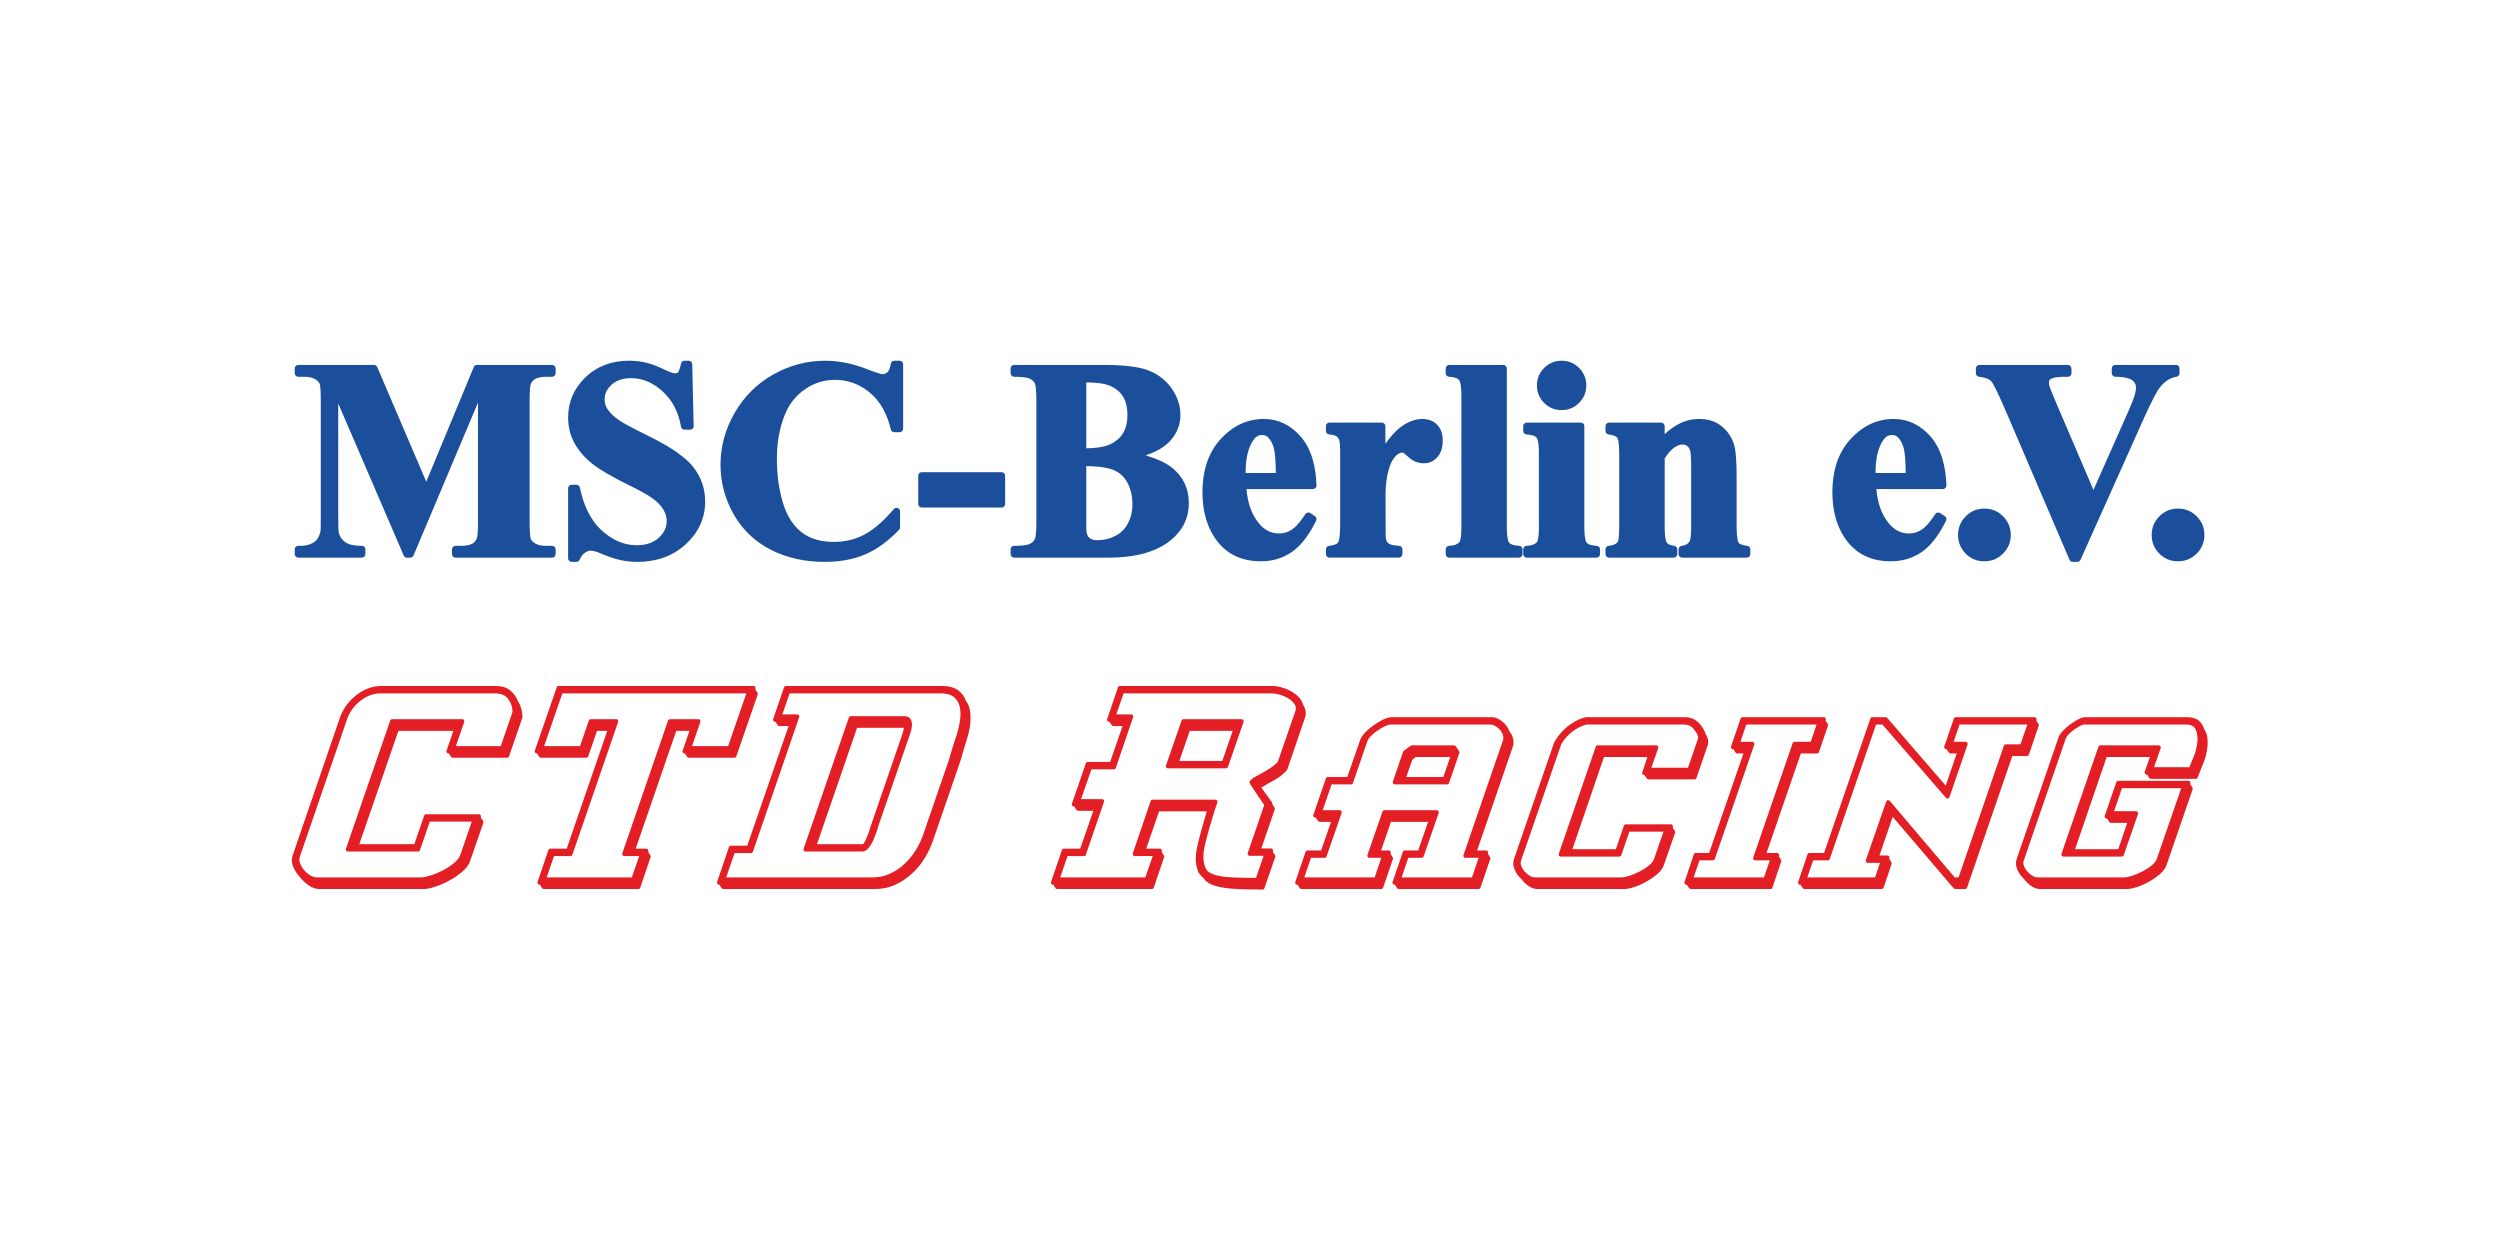 <?xml version="1.0" encoding="UTF-8"?>
<!DOCTYPE svg PUBLIC "-//W3C//DTD SVG 1.1//EN" "http://www.w3.org/Graphics/SVG/1.1/DTD/svg11.dtd">
<!-- Creator: CorelDRAW -->
<svg xmlns="http://www.w3.org/2000/svg" xml:space="preserve" width="1000px" height="500px" version="1.1" style="shape-rendering:geometricPrecision; text-rendering:geometricPrecision; image-rendering:optimizeQuality; fill-rule:evenodd; clip-rule:evenodd"
viewBox="0 0 1000 500"
 xmlns:xlink="http://www.w3.org/1999/xlink"
 xmlns:xodm="http://www.corel.com/coreldraw/odm/2003">
 <defs>
  <style type="text/css">
   <![CDATA[
    .fil1 {fill:#E31E24}
    .fil0 {fill:#1B4E9B}
   ]]>
  </style>
 </defs>
 <g id="Ebene_x0020_1">
  <g id="_1599215371344">
   <path class="fil0" d="M170.51 192.7l18.99 -45.85c0.22,-0.55 0.72,-0.88 1.31,-0.88l30.04 0c0.78,0 1.41,0.64 1.41,1.42l0 1.9c0,0.78 -0.63,1.42 -1.41,1.42l-2.41 0c-1.48,0 -3.21,0.2 -4.5,0.97 -0.01,0.01 -0.02,0.01 -0.03,0.02 -0.75,0.43 -1.24,1.17 -1.59,1.95 -0.2,0.46 -0.28,1.47 -0.33,1.96 -0.12,1.47 -0.14,2.97 -0.14,4.43l0 48.95c0,1.51 0.02,3.04 0.14,4.55 0.05,0.54 0.13,1.57 0.34,2.07 0.34,0.81 1.12,1.4 1.86,1.82 0.01,0 0.01,0.01 0.02,0.01 1.22,0.72 2.84,0.89 4.23,0.89l2.41 0c0.78,0 1.41,0.63 1.41,1.41l0 1.91c0,0.78 -0.63,1.41 -1.41,1.41l-38.65 0c-0.78,0 -1.41,-0.63 -1.41,-1.41l0 -1.91c0,-0.78 0.63,-1.41 1.41,-1.41l2.41 0c1.49,0 3.21,-0.21 4.52,-0.97 0.76,-0.44 1.25,-1.21 1.6,-1.99 0.19,-0.45 0.28,-1.47 0.32,-1.95 0.13,-1.46 0.15,-2.96 0.15,-4.43l0 -47.95 -25.8 61.16c-0.22,0.54 -0.72,0.86 -1.3,0.86l-1.31 0c-0.58,0 -1.07,-0.32 -1.3,-0.85l-26.2 -60.82 0 45.36c0,1.46 0.01,2.93 0.07,4.39 0.02,0.61 0.04,1.45 0.17,2.05 0.41,1.54 1.27,2.73 2.56,3.67 1.71,1.25 4.61,1.47 6.65,1.47 0.78,0 1.41,0.63 1.41,1.41l0 1.91c0,0.78 -0.63,1.41 -1.41,1.41l-25.43 0c-0.78,0 -1.42,-0.63 -1.42,-1.41l0 -1.91c0,-0.78 0.64,-1.41 1.42,-1.41l0.79 0c0.01,0 0.02,0 0.03,0 1.38,0.03 2.74,-0.18 4.03,-0.7 1,-0.41 1.97,-0.99 2.64,-1.85 0.73,-0.95 1.16,-2.28 1.42,-3.44 0.07,-0.45 0.06,-1.08 0.06,-1.54 0.03,-1.27 0.03,-2.55 0.03,-3.83l0 -46.93c0,-1.25 0.01,-5.46 -0.48,-6.58 0,-0.01 -0.01,-0.02 -0.01,-0.03 -0.33,-0.8 -1.14,-1.41 -1.87,-1.83 -1.23,-0.72 -2.87,-0.89 -4.27,-0.89l-2.37 0c-0.78,0 -1.42,-0.64 -1.42,-1.42l0 -1.9c0,-0.78 0.64,-1.42 1.42,-1.42l30.28 0c0.58,0 1.08,0.33 1.3,0.86l19.62 45.87zm106.39 -47.02l0.56 24.75c0.01,0.39 -0.12,0.74 -0.4,1.02 -0.28,0.28 -0.62,0.43 -1.01,0.43l-2.24 0c-0.7,0 -1.28,-0.49 -1.4,-1.18 -0.94,-5.5 -3.2,-10.37 -7.36,-14.14 -3.54,-3.22 -7.66,-5.29 -12.51,-5.29 -2.87,0 -5.72,0.63 -7.89,2.61 -1.71,1.57 -2.8,3.45 -2.8,5.81 0,1.3 0.27,2.54 0.95,3.65 1.12,1.84 2.96,3.43 4.7,4.66 1.26,0.89 2.75,1.69 4.11,2.42 2.49,1.34 5.03,2.62 7.57,3.87 5.87,2.88 13.93,7.27 18.07,12.46 3.23,4.06 4.81,8.72 4.81,13.9 0,6.79 -2.75,12.43 -7.72,17.02 -5.41,4.99 -12.08,7.08 -19.39,7.08 -2.33,0 -4.66,-0.24 -6.93,-0.75 -2.73,-0.61 -5.51,-1.68 -8.08,-2.76 -1.12,-0.47 -2.56,-0.98 -3.79,-0.98 -0.78,0 -1.57,0.42 -2.19,0.85 -0.97,0.67 -1.63,1.72 -2.09,2.78 -0.23,0.53 -0.72,0.86 -1.3,0.86l-1.9 0c-0.78,0 -1.42,-0.64 -1.42,-1.42l0 -28c0,-0.78 0.64,-1.42 1.42,-1.42l1.9 0c0.68,0 1.25,0.47 1.39,1.13 1.31,6.41 3.88,12.77 8.84,17.23 3.94,3.55 8.51,5.83 13.87,5.83 3.23,0 6.39,-0.74 8.83,-2.97 1.99,-1.82 3.18,-3.99 3.18,-6.72 0,-1.56 -0.45,-3.02 -1.22,-4.38 -0.95,-1.68 -2.36,-3.08 -3.87,-4.26 -1.17,-0.91 -2.5,-1.71 -3.78,-2.44 -1.98,-1.13 -4.01,-2.18 -6.06,-3.18 -2.97,-1.46 -5.93,-2.98 -8.79,-4.65 -2.06,-1.2 -4.16,-2.5 -6.03,-3.98 -2.88,-2.29 -5.35,-5.02 -7.13,-8.25 -1.74,-3.17 -2.55,-6.6 -2.55,-10.21 0,-6.35 2.37,-11.74 6.95,-16.14 4.82,-4.62 10.76,-6.63 17.39,-6.63 2.48,0 4.95,0.28 7.36,0.9 2.22,0.58 4.46,1.54 6.53,2.52 0.99,0.48 3.44,1.62 4.56,1.62 0.44,0 0.89,-0.07 1.2,-0.41 0.51,-0.54 1.03,-2.79 1.18,-3.51 0.14,-0.66 0.71,-1.12 1.39,-1.12l1.68 0c0.77,0 1.4,0.62 1.41,1.39zm84.36 0.03l0 25.76c0,0.78 -0.63,1.42 -1.41,1.42l-2.13 0c-0.67,0 -1.23,-0.45 -1.38,-1.09 -1.35,-5.69 -3.88,-11.01 -8.46,-14.79 -4.06,-3.35 -8.68,-5.07 -13.94,-5.07 -4.37,0 -8.32,1.26 -11.91,3.74 -3.62,2.51 -6.27,5.79 -7.95,9.85 -2.37,5.69 -3.33,11.75 -3.33,17.89 0,5.98 0.68,12.03 2.44,17.76 1.37,4.48 3.63,8.75 7.38,11.68 3.72,2.92 8.34,3.9 12.99,3.9 4.28,0 8.36,-0.9 12.15,-2.9 4.48,-2.37 8.56,-6.42 11.83,-10.23 0.39,-0.46 1,-0.62 1.57,-0.41 0.56,0.21 0.92,0.72 0.92,1.33l0 6.38c0,0.38 -0.13,0.71 -0.39,0.98 -3.84,4.03 -8.3,7.55 -13.43,9.79 -5.14,2.23 -10.76,3.05 -16.32,3.05 -7.57,0 -14.96,-1.43 -21.71,-4.92 -6.34,-3.28 -11.31,-8.03 -14.79,-14.25 -3.43,-6.12 -5.19,-12.69 -5.19,-19.7 0,-7.45 1.99,-14.42 5.74,-20.86 3.78,-6.5 8.93,-11.64 15.51,-15.31 6.43,-3.58 13.33,-5.42 20.7,-5.42 5.84,0 11.58,1.37 17,3.5 1.32,0.51 2.66,1.02 4.02,1.44 0.45,0.14 1.37,0.44 1.84,0.44 0.82,0 1.47,-0.3 2.05,-0.88 0.78,-0.79 1.11,-2.22 1.26,-3.28 0.09,-0.7 0.69,-1.22 1.4,-1.22l2.13 0c0.78,0 1.41,0.64 1.41,1.42zm39.38 57.31l-31.93 0c-0.78,0 -1.41,-0.64 -1.41,-1.42l0 -11.31c0,-0.78 0.63,-1.42 1.41,-1.42l31.93 0c0.78,0 1.41,0.64 1.41,1.42l0 11.31c0,0.78 -0.63,1.42 -1.41,1.42zm57.67 -20.86c3.81,1.15 7.8,2.73 10.54,4.95 4.43,3.61 6.68,8.32 6.68,14.04 0,6.12 -2.51,11.13 -7.27,14.97 -6.84,5.53 -16.35,6.94 -24.89,6.94l-37.71 0c-0.78,0 -1.42,-0.63 -1.42,-1.41l0 -1.91c0,-0.78 0.64,-1.41 1.42,-1.41 1.54,0 4.92,-0.06 6.31,-0.8 0.01,-0.01 0.01,-0.01 0.02,-0.02 0.82,-0.42 1.54,-1.01 1.95,-1.85 0.59,-1.24 0.61,-5.61 0.61,-7l0 -48.28c0,-1.42 -0.01,-5.76 -0.61,-7.03 -0.41,-0.85 -1.14,-1.44 -1.96,-1.86 -1.46,-0.72 -4.7,-0.78 -6.32,-0.78 -0.78,0 -1.42,-0.64 -1.42,-1.42l0 -1.9c0,-0.78 0.64,-1.42 1.42,-1.42l35.58 0c3.68,0 7.42,0.12 11.07,0.58 2.5,0.32 5.23,0.82 7.56,1.81 3.69,1.57 6.74,3.96 8.99,7.28 2.13,3.13 3.31,6.61 3.31,10.4 0,4.06 -1.53,7.56 -4.3,10.52 -2.41,2.57 -5.98,4.34 -9.56,5.6zm40.28 13.46c0.42,4.94 1.78,9.89 5.01,13.75 2.1,2.52 4.68,4.03 8,4.03 1.9,0 3.61,-0.52 5.18,-1.59 2.08,-1.41 4,-4.07 5.35,-6.16 0.21,-0.33 0.52,-0.54 0.9,-0.62 0.38,-0.08 0.74,-0.01 1.07,0.2l1.87 1.23c0.6,0.4 0.81,1.17 0.49,1.81 -2.25,4.58 -5.39,9.52 -9.65,12.49 -3.72,2.59 -7.94,3.76 -12.47,3.76 -7.72,0 -14.08,-2.89 -18.41,-9.36 -3.64,-5.43 -4.95,-11.81 -4.95,-18.27 0,-7.83 1.91,-15.39 7.3,-21.28 4.64,-5.07 10.35,-8.02 17.27,-8.02 5.84,0 10.65,2.5 14.53,6.81 4.78,5.32 6.28,12.82 6.52,19.76 0.02,0.39 -0.11,0.74 -0.39,1.03 -0.28,0.29 -0.62,0.43 -1.02,0.43l-26.6 0zm55.57 -18.13c1.96,-2.7 4.27,-5.43 6.67,-7.06 2.42,-1.65 5.17,-2.84 8.13,-2.84 2.25,0 4.33,0.68 5.91,2.31 1.66,1.71 2.23,3.99 2.23,6.31 0,2.37 -0.52,4.78 -2.12,6.61 -1.41,1.61 -3.2,2.5 -5.34,2.5 -2.24,0 -4.24,-0.72 -5.92,-2.2 -0.52,-0.46 -1.05,-0.92 -1.58,-1.36 -0.21,-0.17 -0.46,-0.4 -0.69,-0.54 -0.01,-0.01 -0.02,-0.02 -0.03,-0.02 -0.16,-0.1 -0.33,-0.14 -0.52,-0.14 -0.79,0 -1.48,0.36 -2.07,0.86 -1.45,1.23 -2.36,2.9 -2.95,4.68 -1.2,3.63 -1.68,7.45 -1.66,11.26l0.03 11.74 0 3.09c0,0.68 0.01,2.85 0.28,3.46 0.27,0.64 0.68,1.16 1.3,1.48 0.94,0.5 2.76,0.64 3.8,0.7 0.76,0.04 1.34,0.66 1.34,1.41l0 1.91c0,0.78 -0.63,1.41 -1.41,1.41l-27.78 0c-0.78,0 -1.42,-0.63 -1.42,-1.41l0 -1.91c0,-0.74 0.56,-1.35 1.3,-1.41 1.05,-0.09 2.83,-0.36 3.52,-1.27 0.84,-1.1 0.89,-6.05 0.89,-7.4l0 -28.33c0,-1.18 -0.01,-2.37 -0.1,-3.54 -0.04,-0.46 -0.1,-1.22 -0.26,-1.66 0,-0.01 -0.01,-0.01 -0.01,-0.02 -0.2,-0.61 -0.53,-1.2 -1.06,-1.58 -0.66,-0.46 -2.23,-0.67 -3.01,-0.76 -0.73,-0.07 -1.27,-0.68 -1.27,-1.41l0 -1.9c0,-0.78 0.64,-1.42 1.42,-1.42l20.94 0c0.78,0 1.42,0.64 1.42,1.42l0.02 7.03zm48.57 -30.1l0 63.62c0,1.3 0.08,5.03 0.94,6.09 0.79,0.92 2.88,1.16 4,1.23 0.75,0.04 1.34,0.66 1.34,1.41l0 1.91c0,0.78 -0.64,1.41 -1.42,1.41l-27.89 0c-0.78,0 -1.42,-0.63 -1.42,-1.41l0 -1.91c0,-0.76 0.61,-1.39 1.37,-1.41 1.48,-0.05 3.12,-0.37 4.14,-1.52 0.25,-0.29 0.44,-1.26 0.5,-1.62 0.23,-1.35 0.26,-2.82 0.26,-4.18l0 -52.98c0,-1.31 -0.07,-5.02 -0.95,-6.08 -0.79,-0.94 -2.86,-1.18 -3.99,-1.24 -0.75,-0.05 -1.33,-0.67 -1.33,-1.42l0 -1.9c0,-0.78 0.64,-1.42 1.42,-1.42l21.62 0c0.78,0 1.41,0.64 1.41,1.42zm21.9 -3.1c2.73,0 5.1,0.96 7.02,2.9 1.9,1.93 2.87,4.28 2.87,6.99 0,2.72 -0.96,5.07 -2.9,6.98 -1.92,1.91 -4.28,2.88 -6.99,2.88 -2.71,0 -5.05,-0.96 -6.97,-2.88 -1.92,-1.92 -2.88,-4.26 -2.88,-6.98 0,-2.71 0.97,-5.06 2.87,-6.99 1.92,-1.93 4.26,-2.9 6.98,-2.9zm9.11 26.17l0 40.55c0,1.3 0.08,5.03 0.94,6.09 0.79,0.92 2.87,1.16 4,1.23 0.75,0.04 1.33,0.66 1.33,1.41l0 1.91c0,0.78 -0.63,1.41 -1.41,1.41l-27.89 0c-0.78,0 -1.42,-0.63 -1.42,-1.41l0 -1.91c0,-0.76 0.61,-1.39 1.37,-1.41 1.48,-0.05 3.11,-0.37 4.14,-1.52 0.25,-0.29 0.44,-1.26 0.5,-1.62 0.22,-1.35 0.26,-2.82 0.26,-4.18l0 -29.91c0,-1.29 -0.07,-5.04 -0.95,-6.09 -0.79,-0.92 -2.87,-1.16 -3.99,-1.23 -0.75,-0.05 -1.33,-0.66 -1.33,-1.42l0 -1.9c0,-0.78 0.64,-1.42 1.42,-1.42l21.61 0c0.78,0 1.42,0.64 1.42,1.42zm32.13 3.19c1.67,-1.53 3.49,-2.92 5.45,-3.97 2.63,-1.41 5.44,-2.09 8.42,-2.09 3.39,0 6.55,0.89 9.17,3.1 2.38,2.02 4,4.56 4.82,7.58 0.41,1.52 0.58,3.26 0.69,4.83 0.19,2.49 0.23,5.02 0.23,7.52l0 19.94c0,1.22 0.06,5.51 0.79,6.52 0.62,0.84 2.51,1.15 3.45,1.26 0.72,0.08 1.25,0.68 1.25,1.4l0 1.91c0,0.78 -0.63,1.41 -1.41,1.41l-25.88 0c-0.78,0 -1.42,-0.63 -1.42,-1.41l0 -1.91c0,-0.71 0.52,-1.31 1.23,-1.4 1.28,-0.17 2.45,-0.63 3.15,-1.76 0.62,-0.97 0.66,-4.88 0.66,-6.02l0 -22.78c0,-1.67 -0.01,-3.37 -0.11,-5.05 -0.05,-0.71 -0.1,-1.78 -0.31,-2.47 -0.22,-0.73 -0.57,-1.38 -1.17,-1.85 -0.52,-0.4 -1.08,-0.6 -1.73,-0.6 -3.21,0 -5.7,3.08 -7.28,5.6l0 27.15c0,1.28 0.06,5.37 0.81,6.45 0.61,0.88 2.01,1.2 3,1.33 0.71,0.09 1.23,0.69 1.23,1.4l0 1.91c0,0.78 -0.64,1.41 -1.42,1.41l-25.87 0c-0.78,0 -1.42,-0.63 -1.42,-1.41l0 -1.91c0,-0.73 0.55,-1.33 1.27,-1.41 1.26,-0.13 2.78,-0.48 3.6,-1.53 0.57,-0.81 0.62,-5.23 0.62,-6.24l0 -29.01c0,-1.2 -0.06,-5.47 -0.79,-6.46 -0.63,-0.85 -2.51,-1.19 -3.47,-1.32 -0.71,-0.1 -1.23,-0.69 -1.23,-1.41l0 -1.9c0,-0.78 0.64,-1.42 1.42,-1.42l20.83 0c0.78,0 1.42,0.64 1.42,1.42l0 3.19zm84.68 21.97c0.42,4.94 1.78,9.89 5.01,13.75 2.1,2.52 4.68,4.03 8,4.03 1.9,0 3.61,-0.52 5.18,-1.59 2.08,-1.41 4,-4.07 5.35,-6.16 0.21,-0.33 0.52,-0.54 0.9,-0.62 0.38,-0.08 0.74,-0.01 1.07,0.2l1.87 1.23c0.6,0.4 0.81,1.17 0.49,1.81 -2.25,4.58 -5.39,9.52 -9.65,12.49 -3.72,2.59 -7.94,3.76 -12.47,3.76 -7.72,0 -14.08,-2.89 -18.41,-9.36 -3.64,-5.43 -4.94,-11.81 -4.94,-18.27 0,-7.83 1.9,-15.39 7.29,-21.28 4.64,-5.07 10.35,-8.02 17.27,-8.02 5.84,0 10.65,2.5 14.53,6.81 4.78,5.32 6.28,12.82 6.53,19.76 0.01,0.39 -0.12,0.74 -0.4,1.03 -0.28,0.29 -0.62,0.43 -1.02,0.43l-26.6 0zm43.19 7.81c2.92,0 5.46,1.03 7.51,3.11 2.03,2.06 3.06,4.56 3.06,7.45 0,2.91 -1.04,5.42 -3.11,7.47 -2.06,2.04 -4.56,3.06 -7.46,3.06 -2.89,0 -5.41,-1.01 -7.46,-3.06 -2.05,-2.06 -3.06,-4.57 -3.06,-7.47 0,-2.89 1.02,-5.39 3.06,-7.45 2.04,-2.07 4.56,-3.11 7.46,-3.11zm43.64 -7.47l13.26 -29.86c0.73,-1.66 1.46,-3.32 2.13,-5 0.38,-0.94 0.79,-1.94 1.07,-2.91 0.29,-0.96 0.56,-2.08 0.56,-3.09 0,-0.79 -0.2,-1.49 -0.62,-2.13 -0.48,-0.67 -1.15,-1.12 -1.93,-1.43 -1.73,-0.68 -3.88,-0.83 -5.72,-0.83 -0.78,0 -1.42,-0.64 -1.42,-1.42l0 -1.9c0,-0.78 0.64,-1.42 1.42,-1.42l24.27 0c0.78,0 1.41,0.64 1.41,1.42l0 1.9c0,0.7 -0.49,1.28 -1.18,1.4 -2.6,0.43 -4.67,1.88 -6.36,3.87 -1.02,1.2 -1.95,2.96 -2.69,4.35 -1.42,2.68 -2.7,5.47 -3.95,8.25l-25.42 56.75c-0.24,0.52 -0.72,0.84 -1.3,0.84l-1.81 0c-0.58,0 -1.07,-0.33 -1.3,-0.86l-25.31 -59.09c-1.22,-2.83 -2.46,-5.68 -3.81,-8.44 -0.41,-0.85 -0.84,-1.7 -1.3,-2.52 -0.23,-0.41 -0.52,-0.91 -0.82,-1.27 -1.04,-1.25 -3.44,-1.69 -4.96,-1.87 -0.71,-0.09 -1.25,-0.69 -1.25,-1.41l0 -1.9c0,-0.78 0.64,-1.42 1.42,-1.42l35.39 0c0.78,0 1.42,0.64 1.42,1.42l0 1.9c0,0.78 -0.64,1.42 -1.42,1.42l-1.19 0c-1.45,0 -4.52,0.09 -5.75,0.97 -0.02,0.01 -0.04,0.02 -0.06,0.03 -0.46,0.3 -0.6,0.72 -0.6,1.26 0,0.64 0.16,1.32 0.36,1.93 0.27,0.8 0.61,1.62 0.93,2.4 0.65,1.59 1.32,3.18 2,4.76l14.53 33.9zm33.82 7.47c2.92,0 5.45,1.03 7.5,3.11 2.04,2.06 3.06,4.56 3.06,7.45 0,2.91 -1.04,5.42 -3.1,7.47 -2.06,2.04 -4.57,3.06 -7.46,3.06 -2.9,0 -5.41,-1.01 -7.46,-3.06 -2.05,-2.06 -3.07,-4.57 -3.07,-7.47 0,-2.89 1.03,-5.39 3.06,-7.45 2.05,-2.07 4.56,-3.11 7.47,-3.11zm-436.68 -24.1c3.11,-0.06 6.95,-0.38 9.55,-1.6 2.12,-1 3.87,-2.41 5.12,-4.4 1.35,-2.17 1.78,-4.83 1.78,-7.35 0,-2.5 -0.41,-5.16 -1.75,-7.32 -1.21,-1.94 -2.91,-3.31 -5,-4.25 -2.58,-1.17 -6.58,-1.42 -9.7,-1.46l0 26.38zm0 7.11l0 25.11c0,1.18 0.19,2.57 1.06,3.44 0.87,0.89 2.19,1.1 3.38,1.1 2.58,0 5,-0.57 7.27,-1.78 2.19,-1.16 3.82,-2.83 4.97,-5.03 1.24,-2.34 1.78,-4.89 1.78,-7.53 0,-3.02 -0.58,-5.95 -2,-8.64 -1.28,-2.42 -3.14,-4.14 -5.69,-5.15 -3.06,-1.2 -7.28,-1.49 -10.77,-1.52zm75.81 2.76c-0.02,-1.96 -0.08,-3.93 -0.23,-5.89 -0.11,-1.39 -0.27,-3.02 -0.66,-4.37 -0.48,-1.59 -1.25,-3.19 -2.54,-4.28 -0.61,-0.51 -1.4,-0.65 -2.17,-0.65 -1.56,0 -2.63,0.88 -3.47,2.14 -2.37,3.6 -2.99,8.34 -2.99,12.57l0 0.48 12.06 0zm251.96 0c-0.02,-1.96 -0.08,-3.93 -0.23,-5.89 -0.11,-1.39 -0.27,-3.02 -0.66,-4.37 -0.47,-1.59 -1.25,-3.19 -2.54,-4.28 -0.61,-0.51 -1.4,-0.65 -2.17,-0.65 -1.56,0 -2.63,0.88 -3.47,2.14 -2.37,3.6 -2.99,8.34 -2.99,12.57l0 0.48 12.06 0z"/>
   <path class="fil1" d="M120.22 351.11c-1.2,-1.22 -2.15,-2.62 -2.85,-4.19 -0.72,-1.63 -0.85,-3.33 -0.22,-4.99l19.11 -55.71c0.01,-0.02 0.01,-0.04 0.02,-0.06 1.4,-3.3 3.55,-6.04 6.39,-8.22 2.78,-2.13 5.91,-3.4 9.42,-3.54 0.01,0 0.02,0 0.04,0l46.27 0c2.09,0 4.11,0.49 5.75,1.84 1.44,1.2 2.48,2.69 3.13,4.44 0.58,0.89 0.99,1.86 1.27,2.88 0.29,1.08 0.43,2.2 0.43,3.33 0,0.09 -0.02,0.18 -0.05,0.27l-5.33 15.39c-0.12,0.33 -0.42,0.55 -0.78,0.55l-21.73 0c-0.28,0 -0.53,-0.14 -0.69,-0.38l-0.86 -1.33 -0.16 0c-0.27,0 -0.51,-0.12 -0.66,-0.35 -0.16,-0.22 -0.2,-0.48 -0.11,-0.74l2.74 -7.96 -22 0 -15.63 45.33 22 0 3.94 -11.42c0.11,-0.34 0.42,-0.55 0.77,-0.55l21.13 0c0.27,0 0.5,0.12 0.66,0.34 0.16,0.22 0.2,0.48 0.12,0.74l-0.07 0.21 0.96 1.37c0.16,0.22 0.2,0.48 0.11,0.74l-5.33 15.39c-0.59,1.71 -1.86,3.13 -3.22,4.28 -1.58,1.34 -3.3,2.49 -5.12,3.47 -1.78,0.96 -3.64,1.78 -5.56,2.42 -1.4,0.47 -3.1,0.95 -4.58,0.95l-41.85 0c-1.45,0 -2.81,-0.56 -4.02,-1.34 -1.32,-0.86 -2.47,-1.93 -3.44,-3.16zm106.46 -11.63l16.23 -47.14 -4.09 0 -3.54 10.21c-0.11,0.33 -0.42,0.55 -0.77,0.55l-18.11 0c-0.29,0 -0.53,-0.14 -0.69,-0.38l-0.86 -1.33 -0.16 0c-0.27,0 -0.51,-0.12 -0.67,-0.35 -0.16,-0.22 -0.19,-0.48 -0.1,-0.74l8.75 -25.35c0.11,-0.34 0.42,-0.55 0.77,-0.55l77.96 0c0.27,0 0.51,0.12 0.67,0.34 0.16,0.22 0.2,0.48 0.11,0.74l-0.08 0.23 0.9 1.38c0.14,0.22 0.17,0.46 0.08,0.71l-8.55 24.75c-0.11,0.33 -0.42,0.55 -0.77,0.55l-18.21 0c-0.29,0 -0.54,-0.14 -0.69,-0.38l-0.87 -1.33 -0.15 0c-0.28,0 -0.51,-0.12 -0.67,-0.35 -0.16,-0.22 -0.2,-0.48 -0.11,-0.74l2.74 -7.96 -5.3 0 -16.23 47.14 4.28 0c0.27,0 0.51,0.12 0.67,0.34 0.16,0.22 0.19,0.48 0.11,0.74l-0.08 0.23 0.89 1.38c0.15,0.21 0.18,0.46 0.09,0.71l-4.12 12.17c-0.12,0.34 -0.42,0.56 -0.78,0.56l-37.82 0c-0.29,0 -0.54,-0.14 -0.69,-0.38l-0.87 -1.33 -0.15 0c-0.28,0 -0.51,-0.12 -0.67,-0.35 -0.16,-0.22 -0.2,-0.48 -0.11,-0.74l4.33 -12.77c0.11,-0.34 0.41,-0.56 0.77,-0.56l6.56 0zm72.22 -1.21l16.54 -47.85 -3.68 0c-0.29,0 -0.53,-0.13 -0.69,-0.37l-0.86 -1.34 -0.16 0c-0.27,0 -0.51,-0.12 -0.67,-0.34 -0.16,-0.22 -0.2,-0.48 -0.11,-0.74l4.33 -12.68c0.11,-0.34 0.42,-0.55 0.78,-0.55l62.26 0c2.25,0 4.77,0.34 6.62,1.72 1.49,1.09 2.52,2.54 3.11,4.26 0.08,0.06 0.15,0.13 0.21,0.22 0.77,1.15 1.23,2.43 1.44,3.8 0.22,1.44 0.25,2.9 0.15,4.35 -0.1,1.58 -0.38,3.15 -0.78,4.68 -0.39,1.5 -0.82,2.99 -1.31,4.47 -0.28,0.95 -0.57,1.9 -0.86,2.86 -0.22,0.74 -0.44,1.48 -0.64,2.23 -0.32,1.18 -0.71,2.35 -1.13,3.49l-10.26 29.76c-0.85,2.47 -1.98,4.83 -3.34,7.05 -1.4,2.29 -3.1,4.36 -5.08,6.17 -1.97,1.8 -4.18,3.27 -6.59,4.41 -2.55,1.2 -5.28,1.74 -8.09,1.74l-60.76 0c-0.29,0 -0.53,-0.14 -0.69,-0.38l-0.86 -1.33 -0.16 0c-0.27,0 -0.51,-0.12 -0.67,-0.35 -0.16,-0.22 -0.2,-0.48 -0.11,-0.74l4.73 -13.98c0.11,-0.34 0.42,-0.56 0.78,-0.56l6.55 0zm205.57 -23.28c0.45,0.62 0.89,1.23 1.34,1.84 0.98,1.36 1.97,2.72 2.96,4.07 0.15,0.21 0.2,0.44 0.14,0.69l-0.02 0.05 0.92 1.42c0.14,0.21 0.17,0.46 0.08,0.71l-5.36 15.61 3.88 0c0.28,0 0.51,0.12 0.67,0.34 0.16,0.22 0.2,0.48 0.11,0.74l-0.07 0.23 0.89 1.38c0.14,0.22 0.17,0.47 0.09,0.71l-4.33 12.48c-0.12,0.33 -0.42,0.55 -0.78,0.55 -3.01,0 -6.02,-0.04 -9.03,-0.15 -2.24,-0.09 -4.53,-0.25 -6.74,-0.62 -1.61,-0.26 -3.29,-0.65 -4.78,-1.31 -1.22,-0.55 -2.28,-1.33 -3.02,-2.45l-0.12 -0.12c-0.56,-0.49 -1.07,-1.03 -1.51,-1.62 -0.49,-0.65 -0.79,-1.4 -0.94,-2.2 -0.93,-2.98 -0.51,-6.46 0.2,-9.44 1.06,-4.49 2.34,-8.96 3.67,-13.38l-19.09 0 -5.16 14.96 5.48 0c0.28,0 0.51,0.12 0.67,0.34 0.16,0.22 0.2,0.48 0.11,0.74l-0.07 0.23 0.89 1.38c0.14,0.21 0.17,0.46 0.09,0.71l-4.13 12.17c-0.11,0.34 -0.42,0.56 -0.78,0.56l-37.82 0c-0.29,0 -0.53,-0.14 -0.69,-0.38l-0.86 -1.33 -0.16 0c-0.27,0 -0.51,-0.12 -0.67,-0.35 -0.16,-0.22 -0.19,-0.48 -0.11,-0.74l4.33 -12.77c0.11,-0.34 0.42,-0.56 0.78,-0.56l6.55 0 5.27 -15.16 -6.09 0c-0.29,0 -0.53,-0.13 -0.69,-0.37l-0.86 -1.34 -0.16 0c-0.27,0 -0.51,-0.12 -0.67,-0.34 -0.16,-0.22 -0.2,-0.49 -0.11,-0.74l5.54 -16.2c0.11,-0.34 0.42,-0.56 0.77,-0.56l8.97 0 4.97 -14.35 -3.68 0c-0.28,0 -0.53,-0.13 -0.69,-0.37l-0.86 -1.34 -0.16 0c-0.27,0 -0.51,-0.12 -0.67,-0.34 -0.15,-0.22 -0.19,-0.48 -0.1,-0.74l4.32 -12.68c0.12,-0.34 0.42,-0.55 0.78,-0.55l61.06 0c1.1,0 2.25,0.21 3.31,0.47 1.29,0.33 2.53,0.81 3.71,1.43 1.17,0.62 2.25,1.38 3.2,2.3 0.92,0.88 1.59,1.94 1.92,3.17l0.14 0.28c1.03,1.58 1.28,3.31 0.67,5.1l-7.05 20.62c-0.03,0.11 -0.08,0.2 -0.16,0.28 -1.06,1.21 -2.29,2.25 -3.64,3.12 -1.3,0.83 -2.64,1.6 -4.01,2.33 -0.07,0.07 -0.15,0.13 -0.24,0.17 -0.24,0.12 -0.47,0.24 -0.7,0.36 -0.11,0.05 -0.21,0.11 -0.29,0.2 -0.07,0.06 -0.13,0.11 -0.22,0.15 -0.38,0.19 -0.79,0.39 -1.19,0.61zm23.98 25.19l3.96 -11.43 -4.48 0c-0.28,0 -0.52,-0.12 -0.67,-0.35l-0.97 -1.36 -0.17 0c-0.28,0 -0.51,-0.12 -0.67,-0.35 -0.16,-0.22 -0.2,-0.48 -0.11,-0.74l5.03 -14.59c0.12,-0.33 0.42,-0.55 0.78,-0.55l7.76 0 5.24 -15.05c0.39,-1.05 1.23,-2.06 2,-2.86 1.01,-1.05 2.14,-1.98 3.34,-2.82 1.19,-0.82 2.43,-1.57 3.72,-2.22 1.01,-0.5 2.24,-0.99 3.39,-0.99l40.13 0c1.57,0 3.04,0.83 4.24,1.79 1.37,1.1 2.37,2.47 2.92,4.12l0.16 0.16c0.03,0.04 0.06,0.07 0.09,0.11 1.1,1.54 1.53,3.3 1.14,5.17 -0.01,0.04 -0.01,0.07 -0.03,0.1l-14.41 41.86 3.58 0c0.27,0 0.5,0.12 0.66,0.34 0.16,0.22 0.2,0.49 0.12,0.74l-0.08 0.23 0.89 1.38c0.14,0.22 0.17,0.47 0.09,0.71l-3.92 11.47c-0.12,0.34 -0.42,0.56 -0.78,0.56l-31.89 0c-0.28,0 -0.53,-0.14 -0.69,-0.38l-0.86 -1.33 -0.16 0c-0.27,0 -0.51,-0.12 -0.67,-0.35 -0.16,-0.22 -0.19,-0.48 -0.11,-0.74l4.13 -12.07c0.11,-0.34 0.42,-0.56 0.78,-0.56l5.35 0 3.95 -11.43 -14.85 0 -3.96 11.43 3.07 0c0.27,0 0.51,0.12 0.67,0.34 0.16,0.22 0.19,0.49 0.11,0.74l-0.08 0.23 0.89 1.38c0.15,0.22 0.18,0.47 0.09,0.71l-3.92 11.47c-0.12,0.34 -0.42,0.56 -0.78,0.56l-31.89 0c-0.28,0 -0.53,-0.14 -0.69,-0.38l-0.86 -1.33 -0.16 0c-0.27,0 -0.51,-0.12 -0.66,-0.35 -0.16,-0.22 -0.2,-0.48 -0.11,-0.74l4.12 -12.07c0.12,-0.34 0.42,-0.56 0.78,-0.56l5.45 0zm80.03 11.33c-1.12,-1 -1.99,-2.2 -2.59,-3.59 -0.62,-1.41 -0.77,-2.89 -0.28,-4.36l15.99 -46.38c0.02,-0.03 0.03,-0.06 0.05,-0.1 0.44,-0.89 1.04,-1.77 1.62,-2.58 0.79,-1.08 1.7,-2.07 2.67,-2.98 1.12,-1.04 2.36,-1.94 3.66,-2.72 1.45,-0.87 3.02,-1.5 4.65,-1.91 0.07,-0.01 0.13,-0.02 0.2,-0.02l39.33 0c2.66,0 4.88,1 6.48,3.13 0.84,1.04 1.55,2.2 1.95,3.48 0.01,0.03 0.01,0.05 0.02,0.07 0.78,1.21 1.27,2.59 1.01,4.04 -0.01,0.05 -0.02,0.08 -0.03,0.13l-4.63 13.47c-0.11,0.34 -0.42,0.56 -0.77,0.56l-18.41 0c-0.29,0 -0.54,-0.13 -0.69,-0.38l-0.87 -1.33 -0.15 0c-0.28,0 -0.51,-0.12 -0.67,-0.34 -0.16,-0.22 -0.2,-0.48 -0.11,-0.74l2.05 -6.16 -17.38 0 -12.62 36.88 17.38 0 3.23 -9.4c0.11,-0.34 0.42,-0.56 0.77,-0.56l18.01 0c0.27,0 0.51,0.12 0.67,0.34 0.16,0.22 0.2,0.48 0.11,0.74l-0.08 0.23 0.9 1.38c0.14,0.22 0.17,0.47 0.08,0.72l-4.52 12.97c-0.51,1.46 -1.55,2.66 -2.72,3.63 -1.33,1.12 -2.78,2.1 -4.3,2.95 -1.52,0.86 -3.11,1.59 -4.77,2.13 -1.23,0.4 -2.68,0.8 -3.98,0.8l-34.8 0c-1.31,0 -2.52,-0.52 -3.59,-1.25 -1.12,-0.78 -2.08,-1.73 -2.87,-2.85zm75.18 -10.32l13.71 -39.8 -2.46 0c-0.29,0 -0.54,-0.14 -0.69,-0.38l-0.87 -1.33 -0.15 0c-0.28,0 -0.51,-0.12 -0.67,-0.35 -0.16,-0.22 -0.2,-0.48 -0.11,-0.74l3.82 -11.16c0.12,-0.34 0.42,-0.56 0.78,-0.56l32.49 0c0.27,0 0.51,0.12 0.67,0.34 0.15,0.22 0.19,0.48 0.11,0.74l-0.08 0.23 0.89 1.38c0.15,0.22 0.18,0.46 0.09,0.71l-3.62 10.56c-0.12,0.34 -0.42,0.56 -0.78,0.56l-6.45 0 -13.72 39.8 4.18 0c0.27,0 0.51,0.12 0.67,0.34 0.16,0.22 0.2,0.48 0.11,0.74l-0.08 0.23 0.89 1.38c0.15,0.21 0.18,0.46 0.09,0.71l-3.52 10.46c-0.11,0.34 -0.42,0.56 -0.78,0.56l-31.88 0c-0.29,0 -0.54,-0.14 -0.69,-0.38l-0.87 -1.33 -0.15 0c-0.28,0 -0.51,-0.12 -0.67,-0.35 -0.16,-0.22 -0.2,-0.48 -0.11,-0.74l3.72 -11.06c0.11,-0.34 0.42,-0.56 0.78,-0.56l5.35 0zm45.97 0l18.52 -53.77c0.11,-0.33 0.42,-0.55 0.77,-0.55l5.33 0c0.25,0 0.46,0.1 0.63,0.28l23.4 27.09 4.4 -12.85 -2.47 0c-0.29,0 -0.54,-0.14 -0.69,-0.38l-0.87 -1.33 -0.15 0c-0.28,0 -0.51,-0.12 -0.67,-0.35 -0.16,-0.22 -0.2,-0.48 -0.11,-0.74l3.82 -11.16c0.12,-0.34 0.42,-0.56 0.78,-0.56l31.48 0c0.28,0 0.51,0.12 0.67,0.34 0.16,0.22 0.2,0.48 0.11,0.74l-0.07 0.23 0.89 1.38c0.14,0.22 0.17,0.46 0.09,0.71l-3.93 11.57c-0.11,0.34 -0.42,0.55 -0.78,0.55l-5.85 0 -18.11 52.66c-0.12,0.34 -0.42,0.56 -0.78,0.56l-3.92 0c-0.25,0 -0.46,-0.1 -0.62,-0.28l-1.51 -1.72 -10.27 -12.07 -12.64 -14.8 -5.3 15.45 3.18 0c0.27,0 0.51,0.12 0.66,0.35 0.16,0.22 0.2,0.48 0.12,0.74l-0.08 0.22 0.89 1.38c0.14,0.22 0.17,0.47 0.09,0.71l-3.22 9.46c-0.11,0.34 -0.42,0.56 -0.78,0.56l-30.88 0c-0.28,0 -0.53,-0.14 -0.69,-0.38l-0.86 -1.33 -0.16 0c-0.27,0 -0.51,-0.12 -0.66,-0.35 -0.16,-0.22 -0.2,-0.48 -0.12,-0.74l3.73 -11.06c0.11,-0.34 0.42,-0.56 0.77,-0.56l5.86 0zm79.93 10.32c-1.12,-1 -1.99,-2.2 -2.6,-3.59 -0.61,-1.41 -0.77,-2.89 -0.27,-4.36l16.8 -48.79c0.3,-0.92 1.08,-1.83 1.74,-2.52 0.88,-0.92 1.85,-1.75 2.87,-2.51 1,-0.72 2.03,-1.39 3.12,-1.97 0.81,-0.43 1.86,-0.9 2.8,-0.9l40.84 0c1.61,0 3.29,0.31 4.58,1.33 1.13,0.9 1.85,2.1 2.22,3.48l0.11 0.17c0.65,0.9 1.01,1.93 1.15,3.03 0.14,1.13 0.17,2.28 0.1,3.42 0,0.01 0,0.02 0,0.03 -0.07,0.83 -0.2,1.67 -0.36,2.49 -0.2,1.02 -0.47,2.02 -0.78,3.01 0,0.02 -0.01,0.03 -0.01,0.04 -0.19,0.49 -0.37,0.98 -0.56,1.47 -0.18,0.46 -0.36,0.91 -0.56,1.37 -0.22,0.59 -0.46,1.18 -0.71,1.77 -0.35,0.84 -0.67,1.69 -0.99,2.54 -0.12,0.32 -0.42,0.53 -0.77,0.53l-17.9 0c-0.29,0 -0.54,-0.14 -0.69,-0.38l-0.87 -1.33 -0.15 0c-0.28,0 -0.51,-0.12 -0.67,-0.35 -0.16,-0.22 -0.2,-0.48 -0.11,-0.74l2.04 -5.95 -17.27 0 -12.62 36.88 17.27 0 3.57 -10.53 -6.5 0c-0.29,0 -0.53,-0.13 -0.69,-0.37l-0.86 -1.34 -0.16 0c-0.27,0 -0.51,-0.12 -0.67,-0.34 -0.16,-0.23 -0.19,-0.49 -0.11,-0.75l4.63 -13.48c0.12,-0.33 0.42,-0.55 0.78,-0.55l28.06 0c0.28,0 0.51,0.12 0.67,0.34 0.16,0.22 0.2,0.48 0.11,0.74l-0.07 0.23 0.89 1.38c0.14,0.22 0.17,0.46 0.09,0.71l-10.47 30.38c-0.5,1.45 -1.55,2.66 -2.71,3.63 -1.33,1.12 -2.78,2.1 -4.3,2.95 -1.52,0.86 -3.11,1.59 -4.77,2.13 -1.23,0.4 -2.68,0.8 -3.98,0.8l-34.8 0c-1.31,0 -2.52,-0.52 -3.59,-1.25 -1.12,-0.78 -2.08,-1.73 -2.87,-2.85zm-604.54 -66.77c-0.03,-1.91 -0.61,-3.62 -1.75,-5.16 -1.27,-1.7 -3.22,-2.23 -5.28,-2.23l-46.15 0c-2.8,0.13 -5.29,1.14 -7.51,2.85 -2.32,1.77 -4.06,4 -5.22,6.68l-19.1 55.6c0,0.01 -0.01,0.01 -0.01,0.02 -0.34,0.9 -0.32,1.79 0,2.7 0.38,1.03 0.93,1.98 1.63,2.83 0.7,0.85 1.53,1.56 2.49,2.12 0.77,0.45 1.65,0.8 2.56,0.8l41.84 0c1.2,0 2.64,-0.41 3.77,-0.77 1.69,-0.54 3.33,-1.24 4.91,-2.06 1.59,-0.83 3.09,-1.82 4.48,-2.97 1.01,-0.84 2.02,-1.93 2.46,-3.21l4.56 -13.29 -16.78 0 -3.93 11.41c-0.12,0.34 -0.42,0.56 -0.78,0.56l-28.06 0c-0.28,0 -0.51,-0.12 -0.67,-0.35 -0.16,-0.22 -0.2,-0.48 -0.11,-0.74l17.71 -51.3c0.11,-0.34 0.42,-0.56 0.77,-0.56l28.07 0c0.27,0 0.51,0.13 0.67,0.35 0.16,0.22 0.19,0.49 0.1,0.74l-3.34 9.68 17.97 0 4.7 -13.7zm13.64 66.21l34.07 0 2.95 -8.52 -5.98 0c-0.28,0 -0.51,-0.12 -0.67,-0.35 -0.16,-0.22 -0.2,-0.48 -0.11,-0.74l18.31 -53.11c0.11,-0.34 0.42,-0.56 0.77,-0.56l11.37 0c0.28,0 0.51,0.13 0.67,0.35 0.16,0.22 0.2,0.49 0.11,0.74l-3.35 9.68 14.46 0 7.28 -21.09 -73.61 0 -7.27 21.09 14.35 0 3.53 -10.21c0.12,-0.34 0.42,-0.56 0.78,-0.56l10.16 0c0.27,0 0.51,0.13 0.67,0.35 0.16,0.22 0.19,0.49 0.11,0.74l-18.31 53.12c-0.12,0.33 -0.42,0.55 -0.78,0.55l-6.56 0 -2.95 8.52zm71.82 0l58.6 0c2.42,0 4.75,-0.47 6.95,-1.49 2.14,-0.99 4.09,-2.3 5.81,-3.92 1.74,-1.64 3.24,-3.49 4.5,-5.52 1.23,-1.99 2.24,-4.1 2.98,-6.32l10.26 -29.77c0.39,-1.23 0.76,-2.47 1.1,-3.73 0.44,-1.63 0.97,-3.24 1.52,-4.83 0.73,-2.09 1.29,-4.23 1.68,-6.41 0.34,-1.94 0.45,-3.96 0.1,-5.9 -0.3,-1.63 -1.02,-3 -2.26,-4.11 -1.44,-1.3 -3.62,-1.6 -5.48,-1.6l-60.38 0 -2.94 8.41 5.98 0c0.28,0 0.51,0.12 0.67,0.35 0.16,0.22 0.2,0.48 0.11,0.74l-18.51 53.82c-0.11,0.34 -0.42,0.55 -0.78,0.55l-6.55 0 -3.36 9.73zm73.15 -56.23l-12.26 35.58c-0.1,0.28 -0.17,0.59 -0.23,0.88 -0.12,0.51 -0.29,1 -0.49,1.48 -0.29,0.8 -0.6,1.6 -0.9,2.4 -0.34,0.88 -0.74,1.73 -1.22,2.54 -0.43,0.73 -0.94,1.42 -1.53,2.02 -0.59,0.59 -1.3,1 -2.15,1l-22.63 0c-0.27,0 -0.51,-0.12 -0.67,-0.35 -0.16,-0.22 -0.19,-0.48 -0.11,-0.74l18.11 -52.51c0.12,-0.34 0.42,-0.55 0.78,-0.55l21.42 0c0.93,0 1.82,0.26 2.38,1.05 0.48,0.67 0.66,1.47 0.66,2.28 0,0.88 -0.15,1.75 -0.38,2.59 -0.22,0.79 -0.48,1.57 -0.78,2.33zm-36.84 42.95l18.41 0c0.08,-0.06 0.21,-0.21 0.25,-0.28 0.33,-0.43 0.59,-0.93 0.82,-1.42 0.31,-0.63 0.58,-1.29 0.83,-1.95 0.25,-0.64 0.48,-1.28 0.7,-1.93 0.01,-0.04 0.02,-0.07 0.04,-0.1 0.01,-0.01 0.01,-0.03 0.02,-0.04 0,-0.25 0.05,-0.49 0.16,-0.71l12.75 -37.07c0.22,-0.66 0.41,-1.33 0.59,-2.01 0.09,-0.33 0.16,-0.68 0.21,-1.03l-18.74 0 -16.04 46.54zm100.23 4.76l-2.95 8.52 34.07 0 2.95 -8.52 -7.2 0c-0.27,0 -0.51,-0.12 -0.67,-0.34 -0.15,-0.23 -0.19,-0.49 -0.1,-0.75l7.14 -20.92c0.11,-0.34 0.42,-0.56 0.78,-0.56l25.14 0c0.28,0 0.51,0.12 0.67,0.35 0.16,0.22 0.2,0.48 0.11,0.74l-1.1 3.21c-1.4,4.51 -2.77,9.11 -3.86,13.71 -0.6,2.54 -1.01,5.67 -0.17,8.21 0.01,0.03 0.02,0.05 0.03,0.09 0.21,1.02 0.68,1.89 1.51,2.54 1.03,0.8 2.49,1.27 3.75,1.55 2.09,0.48 4.34,0.65 6.49,0.74 2.92,0.11 5.86,0.14 8.79,0.15l3.05 -8.82 -5.59 0c-0.27,0 -0.51,-0.12 -0.67,-0.35 -0.16,-0.22 -0.19,-0.48 -0.1,-0.74l6.6 -19.22c-1.42,-2.07 -2.84,-4.15 -4.22,-6.24 -0.38,-0.57 -0.77,-1.15 -1.13,-1.73 -0.19,-0.3 -0.49,-0.75 -0.49,-1.11 0,-0.13 0.02,-0.25 0.08,-0.37 0.32,-0.63 0.88,-1.09 1.48,-1.45 1.02,-0.59 2.05,-1.16 3.09,-1.72 1.3,-0.7 2.59,-1.44 3.8,-2.27 1.01,-0.69 1.97,-1.48 2.81,-2.37l6.99 -20.16c0.36,-0.97 0.36,-1.88 -0.18,-2.77 -0.61,-0.99 -1.47,-1.78 -2.45,-2.39 -1.11,-0.7 -2.29,-1.22 -3.55,-1.57 -1.06,-0.29 -2.21,-0.52 -3.31,-0.52l-59.16 0 -2.95 8.41 5.99 0c0.27,0 0.5,0.12 0.66,0.35 0.16,0.22 0.2,0.48 0.11,0.74l-6.94 20.32c-0.11,0.34 -0.42,0.56 -0.78,0.56l-8.97 0 -4.15 11.93 8.4 0c0.27,0 0.51,0.12 0.67,0.35 0.15,0.22 0.19,0.48 0.1,0.74l-7.24 21.12c-0.11,0.34 -0.42,0.56 -0.78,0.56l-6.55 0zm70.4 -53.66l-6.24 18c-0.11,0.34 -0.42,0.55 -0.77,0.55l-23.24 0c-0.27,0 -0.51,-0.12 -0.67,-0.34 -0.16,-0.22 -0.2,-0.49 -0.11,-0.75l6.24 -18c0.12,-0.34 0.42,-0.56 0.78,-0.56l23.23 0c0.28,0 0.51,0.13 0.67,0.35 0.16,0.22 0.2,0.49 0.11,0.75zm-21.52 3.57l-4.15 12.03 17.17 0 4.16 -12.03 -17.18 0zm48.49 50.79l-2.66 7.82 28.14 0 2.66 -7.82 -4.79 0c-0.27,0 -0.51,-0.12 -0.67,-0.34 -0.16,-0.23 -0.19,-0.49 -0.1,-0.75l6.03 -17.4c0.12,-0.34 0.42,-0.55 0.78,-0.55l20.92 0c0.28,0 0.51,0.12 0.67,0.34 0.16,0.23 0.2,0.49 0.11,0.75l-6.04 17.4c-0.11,0.34 -0.42,0.55 -0.77,0.55l-5.35 0 -2.66 7.82 28.14 0 2.66 -7.82 -5.29 0c-0.28,0 -0.51,-0.12 -0.67,-0.34 -0.16,-0.22 -0.2,-0.49 -0.11,-0.75l15.88 -46.12c0.15,-0.76 0.07,-1.51 -0.22,-2.23 -0.32,-0.79 -0.78,-1.5 -1.38,-2.1 -0.57,-0.57 -1.21,-1.05 -1.94,-1.4 -0.48,-0.23 -1.07,-0.43 -1.61,-0.37 -0.03,0 -0.06,0 -0.09,0l-39.84 0c-0.7,0 -1.59,0.37 -2.2,0.67 -1.05,0.51 -2.06,1.1 -3.02,1.75 -0.95,0.65 -1.84,1.38 -2.63,2.21 -0.46,0.47 -1.11,1.21 -1.33,1.85l-5.83 16.91c-0.12,0.34 -0.42,0.55 -0.78,0.55l-7.76 0 -3.56 10.33 6.79 0c0.28,0 0.51,0.12 0.67,0.34 0.16,0.23 0.2,0.49 0.11,0.75l-6.03 17.4c-0.12,0.34 -0.42,0.55 -0.78,0.55l-5.45 0zm32.74 -30.46l4.12 -11.97c0.06,-0.16 0.15,-0.29 0.29,-0.39l2.71 -2.01c0.15,-0.11 0.31,-0.16 0.49,-0.16l16.9 0c0.29,0 0.53,0.13 0.69,0.37l1.31 2.01c0.14,0.22 0.17,0.47 0.09,0.72l-4.13 11.97c-0.11,0.33 -0.42,0.55 -0.77,0.55l-20.93 0c-0.27,0 -0.51,-0.12 -0.67,-0.34 -0.16,-0.23 -0.19,-0.49 -0.1,-0.75zm7.8 -8.79l-2.44 6.93 14.84 0 2.76 -8.01 -13.76 0 -1.4 1.08zm114.29 -8.44c0.16,-1.25 -0.65,-2.49 -1.43,-3.39 -0.03,-0.03 -0.05,-0.06 -0.07,-0.09 -1,-1.57 -2.52,-2.14 -4.34,-2.14l-38.82 0c-1.3,0.36 -2.55,0.87 -3.72,1.55 -1.08,0.63 -2.1,1.36 -3.02,2.21 -0.78,0.72 -1.53,1.5 -2.17,2.35 -0.44,0.59 -0.89,1.25 -1.2,1.92l-15.98 46.24c0,0.01 0,0.02 -0.01,0.03 -0.27,0.71 -0.25,1.42 0.01,2.14 0.3,0.85 0.76,1.62 1.35,2.3 0.6,0.69 1.29,1.28 2.07,1.75 0.62,0.37 1.31,0.64 2.04,0.64l34.81 0c1,0 2.21,-0.35 3.16,-0.67 1.41,-0.47 2.78,-1.06 4.1,-1.76 1.3,-0.68 2.54,-1.48 3.68,-2.42 0.81,-0.66 1.62,-1.53 1.96,-2.54l3.75 -10.89 -13.65 0 -3.23 9.41c-0.12,0.33 -0.42,0.55 -0.78,0.55l-23.44 0c-0.27,0 -0.51,-0.12 -0.67,-0.34 -0.16,-0.23 -0.19,-0.49 -0.11,-0.75l14.79 -42.85c0.12,-0.34 0.42,-0.55 0.78,-0.55l23.44 0c0.27,0 0.51,0.12 0.67,0.34 0.16,0.23 0.19,0.49 0.1,0.75l-2.74 7.86 14.66 0 4.01 -11.65zm0.58 48.7l-2.35 6.81 28.14 0 2.35 -6.81 -5.89 0c-0.28,0 -0.51,-0.12 -0.67,-0.35 -0.16,-0.22 -0.2,-0.48 -0.11,-0.74l15.79 -45.77c0.12,-0.34 0.42,-0.55 0.78,-0.55l6.45 0 2.36 -6.91 -28.14 0 -2.35 6.91 4.78 0c0.28,0 0.51,0.12 0.67,0.34 0.16,0.23 0.2,0.49 0.11,0.75l-15.79 45.77c-0.12,0.33 -0.42,0.55 -0.78,0.55l-5.35 0zm45.47 0l-2.35 6.81 27.12 0 1.96 -5.8 -4.89 0c-0.27,0 -0.51,-0.13 -0.67,-0.35 -0.16,-0.22 -0.19,-0.49 -0.1,-0.75l8.14 -23.43c0.1,-0.29 0.33,-0.49 0.63,-0.54 0.3,-0.06 0.58,0.04 0.78,0.27l26 30.6 1.55 0 18.12 -52.66c0.11,-0.34 0.42,-0.56 0.78,-0.56l5.85 0 2.75 -7.91 -27.13 0 -2.35 6.91 4.78 0c0.28,0 0.51,0.12 0.67,0.34 0.16,0.23 0.2,0.49 0.11,0.75l-7.24 21.02c-0.1,0.29 -0.33,0.48 -0.63,0.54 -0.29,0.06 -0.57,-0.04 -0.77,-0.27l-25.41 -29.29 -2.56 0 -18.51 53.77c-0.12,0.33 -0.42,0.55 -0.78,0.55l-5.85 0zm152.73 -42.82c0.47,-1.58 0.83,-3.21 0.97,-4.84 0.11,-1.66 -0.07,-3.39 -0.82,-4.9 -0.71,-1.42 -2.21,-1.76 -3.69,-1.76l-40.84 0c-0.51,0 -1.18,0.32 -1.62,0.56 -0.83,0.44 -1.62,0.95 -2.38,1.5 -0.77,0.55 -1.49,1.17 -2.15,1.86 -0.4,0.42 -0.92,1.03 -1.13,1.57l-16.79 48.78c0,0.01 -0.01,0.02 -0.01,0.03 -0.28,0.71 -0.25,1.42 0.01,2.14 0.3,0.85 0.76,1.62 1.35,2.3 0.6,0.69 1.29,1.28 2.07,1.75 0.62,0.37 1.31,0.64 2.04,0.64l34.8 0c1.01,0 2.21,-0.35 3.16,-0.67 1.42,-0.47 2.79,-1.06 4.11,-1.76 1.3,-0.68 2.54,-1.48 3.68,-2.42 0.81,-0.66 1.62,-1.53 1.96,-2.54l9.78 -28.29 -23.71 0 -3.16 9.22 8.81 0c0.27,0 0.51,0.12 0.67,0.35 0.16,0.22 0.2,0.48 0.11,0.74l-5.74 16.5c-0.11,0.34 -0.42,0.55 -0.77,0.55l-23.34 0c-0.27,0 -0.51,-0.12 -0.67,-0.34 -0.16,-0.23 -0.2,-0.49 -0.11,-0.75l14.79 -42.85c0.12,-0.34 0.42,-0.55 0.78,-0.55l23.33 0c0.28,0 0.51,0.12 0.67,0.34 0.16,0.22 0.2,0.49 0.11,0.75l-2.64 7.66 14.15 0c0.33,-0.94 0.69,-1.88 1.1,-2.79 0.41,-0.91 0.78,-1.84 1.12,-2.78z"/>
  </g>
 </g>
</svg>
